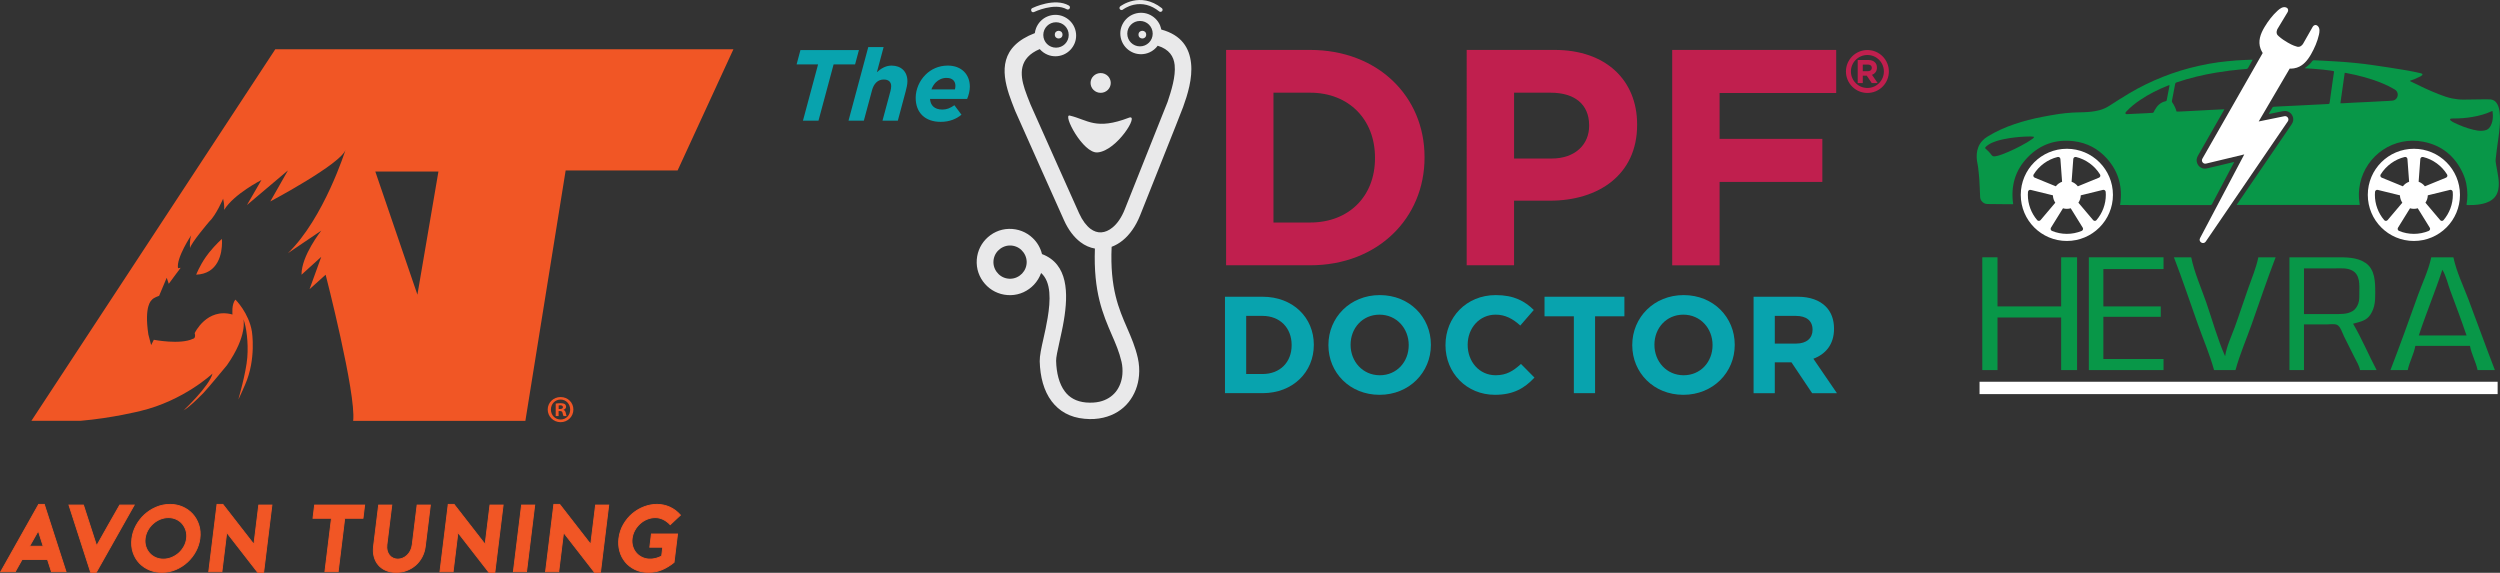 <?xml version="1.0" encoding="UTF-8"?><svg id="Layer_1" xmlns="http://www.w3.org/2000/svg" viewBox="0 0 2767.4 634.1"><rect x="0" y="0" width="2767.4" height="634.1" fill="#333333" stroke="none"/><path d="M623.74,453.76v-.17c1.69-.51,2.87-1.69,2.87-3.2,0-1.35-.59-2.45-1.35-3.04-1.01-.59-2.19-1.01-4.81-1.01-2.28,0-4.05.17-5.31.42v13.83h3.2v-5.57h1.52c1.77,0,2.61.67,2.87,2.19.42,1.6.68,2.87,1.1,3.37h3.46c-.34-.51-.59-1.35-1.01-3.46-.42-1.86-1.18-2.87-2.53-3.37ZM619.95,452.75h-1.52v-3.96c.34-.08.93-.17,1.77-.17,2.02,0,2.95.84,2.95,2.11,0,1.43-1.43,2.02-3.2,2.02Z" style="fill:#f15625;"/><path d="M620.54,439.51c-7.93,0-14.25,6.16-14.25,13.83s6.32,14,14.25,14,14.17-6.16,14.17-14-6.16-13.83-14.17-13.83ZM620.62,464.39c-6.24,0-10.79-4.89-10.79-11.05s4.55-11.05,10.71-11.05,10.62,4.97,10.62,11.13-4.47,10.96-10.54,10.96Z" style="fill:#f15625;"/><path d="M231.48,279.57c-1.21,1.52-2.4,3.08-3.51,4.68-7.26,10.4-10.79,19.81-10.79,19.81,5.89-.25,10.57-1.72,14.3-3.96,16.77-10.07,14.15-35.66,14.15-35.66,0,0-7.46,6.75-14.15,15.13Z" style="fill:#f15625;"/><path d="M304.75,54.49L34.76,465.82h54.38c35.47-3.06,66.34-10.89,66.34-10.89,48-11.44,79.75-41.38,79.75-41.38-3.36,13.89-32.05,40.78-32.05,40.78,7.52-4.21,22.53-19.86,22.53-19.86,6.44-7,25.58-30.25,25.58-30.25,23.22-33.26,18.1-51.01,18.1-51.01,3.31,7.98,5.69,25.93,4.36,42.59-1.35,17-9.93,46.35-9.93,46.35.75-.75,7.52-16.4,7.52-16.4,12.49-28.29,7.52-58.69,7.52-58.69-3.31-20.62-18.21-35.39-18.21-35.39-4.52,4.94-3.31,16.49-3.31,16.49-28.44-7.91-41.83,20.55-41.83,20.55,1.66,6.02-1.96,6.32-1.96,6.32-13.99,6.77-43.27,1.1-43.27,1.1l-2.97,5.87c-.65-2.82-3.08-11.75-3.08-11.75-4.94-32.48,3.73-38.1,3.73-38.1,1.5-2.56,8.16-4.66,8.16-4.66l8.41-20.02,2.29,6.7c3.81-5.34,13.18-17.75,13.18-17.75l-2.96.48c-2.07-11.47,14.63-36.47,14.63-36.47-2.19,6.23-1.28,14.2-1.28,14.2.89-5.46,21.08-29.15,21.08-29.15,7.52-6.92,15.52-25.51,15.52-25.51,1.67,6.6,1.16,12.34,1.16,12.34,10.78-17.6,41.24-33.03,41.24-33.03l-16.04,27.7,45.4-38.35-19.55,34.37s78.48-41.62,83.33-57.27c0,0-23.77,75.79-63.84,114.56l37-25.04s-22.15,27.86-21.92,48.84l21.86-19.81-12.98,35.86,17.83-16.05s33.95,131.92,30.47,161.76h190.62l44.59-277.18h123.93l61.77-134.15h-507.12ZM462.06,326.21l-46.62-136.36h69.89l-23.27,136.36Z" style="fill:#f15625;"/><path d="M49.02,558.31l24.06,74.55h-16.13l-4.35-13.5h-28.15c-1.17,2.11-2.45,4.38-3.84,6.8-1.39,2.42-2.63,4.66-3.72,6.7H.86l41.94-74.55h6.22ZM47.86,604.71l-5.49-17.08-9.69,17.08h15.18Z" style="fill:#f15625;"/><path d="M73.77,633.36h-17.18l-4.35-13.5h-27.49c-1.14,2.04-2.37,4.22-3.7,6.55-1.37,2.39-2.62,4.64-3.71,6.68l-.14.26H0l42.51-75.55h6.88l24.38,75.55ZM57.31,632.36h15.08l-23.74-73.55h-5.56L1.71,632.36h14.87c1.07-1.98,2.27-4.15,3.59-6.44,1.39-2.42,2.66-4.69,3.84-6.79l.14-.26h28.81l4.35,13.5ZM48.54,605.21h-16.73l10.68-18.82,6.05,18.82ZM33.53,604.21h13.64l-4.93-15.34-8.7,15.34Z" style="fill:#f15625;"/><path d="M100.39,633.6l-24.06-74.54h16.03l14.6,45.13c4.23-7.52,8.47-15.06,12.74-22.62,4.27-7.56,8.54-15.06,12.83-22.51h16.03l-42.05,74.54h-6.12Z" style="fill:#f15625;"/><path d="M106.8,634.1h-6.77l-24.38-75.54h17.08l14.36,44.39c4.04-7.19,8.1-14.4,12.18-21.62,4.27-7.56,8.59-15.14,12.84-22.51l.14-.25h17.17l-42.61,75.54ZM100.75,633.1h5.46l41.49-73.54h-14.88c-4.2,7.3-8.47,14.78-12.69,22.26-4.27,7.56-8.52,15.1-12.74,22.62l-.56,1-14.84-45.87h-14.98l23.74,73.54Z" style="fill:#f15625;"/><path d="M179.05,633.6c-4.71,0-9.21-.88-13.49-2.63-4.29-1.76-8-4.27-11.15-7.54-3.15-3.27-5.51-7.22-7.08-11.86-1.58-4.64-2.01-9.81-1.31-15.5.6-4.92,2.13-9.66,4.59-14.23,2.46-4.57,5.57-8.59,9.34-12.07,3.77-3.48,8.08-6.26,12.94-8.33,4.86-2.07,9.99-3.11,15.41-3.11,4.85,0,9.43.93,13.73,2.79,4.3,1.86,7.99,4.46,11.06,7.8,3.07,3.34,5.37,7.33,6.91,11.97,1.54,4.64,1.97,9.7,1.3,15.18-.6,4.85-2.11,9.54-4.52,14.08-2.42,4.53-5.51,8.54-9.28,12.02-3.77,3.48-8.08,6.26-12.94,8.33-4.86,2.07-10.03,3.11-15.51,3.11ZM186.49,572.97c-3.16,0-6.21.6-9.13,1.79-2.93,1.2-5.57,2.85-7.94,4.96-2.37,2.11-4.32,4.57-5.86,7.38-1.54,2.81-2.5,5.8-2.89,8.96-.39,3.16-.14,6.13.75,8.91.89,2.78,2.24,5.2,4.06,7.27,1.82,2.07,4.04,3.71,6.67,4.9,2.63,1.2,5.53,1.79,8.69,1.79s6.2-.6,9.13-1.79c2.92-1.19,5.55-2.83,7.88-4.9,2.33-2.07,4.26-4.5,5.8-7.27,1.54-2.78,2.5-5.75,2.89-8.91.39-3.16.14-6.15-.74-8.96-.89-2.81-2.24-5.27-4.05-7.38-1.82-2.11-4.04-3.76-6.67-4.96-2.63-1.19-5.49-1.79-8.58-1.79Z" style="fill:#f15625;"/><path d="M179.05,634.1c-4.76,0-9.36-.9-13.68-2.67-4.33-1.77-8.13-4.35-11.32-7.65-3.19-3.31-5.61-7.36-7.2-12.05-1.59-4.69-2.04-9.98-1.33-15.72.61-4.96,2.17-9.81,4.65-14.41,2.47-4.6,5.65-8.7,9.44-12.2,3.79-3.5,8.19-6.33,13.08-8.42,4.9-2.09,10.15-3.15,15.6-3.15,4.89,0,9.58.95,13.93,2.83,4.35,1.88,8.13,4.55,11.23,7.92,3.11,3.38,5.47,7.47,7.02,12.15,1.56,4.69,2,9.87,1.32,15.4-.6,4.88-2.14,9.68-4.58,14.25-2.43,4.56-5.59,8.65-9.38,12.15-3.79,3.5-8.19,6.33-13.08,8.42-4.9,2.09-10.18,3.15-15.71,3.15ZM188.29,558.81c-5.32,0-10.44,1.03-15.21,3.07-4.79,2.04-9.09,4.81-12.79,8.24-3.71,3.43-6.82,7.45-9.24,11.94-2.42,4.49-3.94,9.22-4.54,14.06-.69,5.59-.25,10.73,1.29,15.28,1.54,4.55,3.89,8.47,6.97,11.68,3.09,3.21,6.78,5.7,10.98,7.42,4.2,1.72,8.67,2.6,13.3,2.6,5.39,0,10.54-1.03,15.32-3.07,4.78-2.04,9.09-4.81,12.79-8.24,3.71-3.43,6.79-7.43,9.18-11.89,2.38-4.46,3.88-9.14,4.47-13.9.66-5.38.23-10.42-1.28-14.96-1.51-4.55-3.8-8.51-6.81-11.79-3.01-3.27-6.67-5.86-10.89-7.68-4.22-1.83-8.78-2.75-13.54-2.75ZM180.85,619.44c-3.22,0-6.22-.62-8.9-1.84-2.69-1.22-4.99-2.91-6.84-5.03-1.86-2.11-3.26-4.62-4.16-7.45-.91-2.83-1.17-5.9-.77-9.12.39-3.21,1.39-6.29,2.95-9.14,1.56-2.85,3.57-5.38,5.97-7.51,2.4-2.13,5.11-3.83,8.08-5.05,2.97-1.21,6.1-1.83,9.32-1.83s6.1.62,8.79,1.84c2.69,1.23,4.99,2.94,6.84,5.09,1.85,2.15,3.25,4.69,4.15,7.56.9,2.87,1.16,5.95.76,9.17-.4,3.22-1.39,6.27-2.95,9.09-1.55,2.81-3.54,5.3-5.9,7.41-2.36,2.1-5.06,3.78-8.02,4.99-2.97,1.21-6.1,1.83-9.32,1.83ZM186.49,573.47c-3.08,0-6.09.59-8.94,1.75-2.86,1.17-5.48,2.81-7.79,4.87-2.32,2.06-4.25,4.5-5.76,7.25-1.5,2.74-2.46,5.7-2.83,8.78-.38,3.08-.13,6,.73,8.7.86,2.7,2.2,5.09,3.96,7.1,1.76,2.01,3.95,3.62,6.5,4.78,2.55,1.16,5.4,1.75,8.48,1.75s6.09-.59,8.94-1.76c2.86-1.17,5.46-2.79,7.74-4.81,2.28-2.03,4.19-4.43,5.69-7.14,1.5-2.7,2.45-5.64,2.83-8.73.38-3.08.13-6.02-.73-8.75-.86-2.73-2.19-5.16-3.95-7.21-1.76-2.04-3.94-3.66-6.49-4.83-2.55-1.16-5.37-1.75-8.38-1.75Z" style="fill:#f15625;"/><path d="M240.24,558.31h6.43l34.42,44.28,5.35-43.55h14.55l-9.15,74.54h-6.54l-34.33-44.18-5.33,43.44h-14.55l9.15-74.55Z" style="fill:#f15625;"/><path d="M292.27,634.1h-7.22l-33.73-43.41-5.24,42.68h-15.56l9.27-75.55h7.12l33.83,43.52,5.25-42.78h15.56l-9.28,75.54ZM285.54,633.1h5.85l9.03-73.54h-13.54l-5.44,44.31-35.01-45.05h-5.74l-9.03,73.55h13.54l5.43-44.2,34.92,44.94Z" style="fill:#f15625;"/><path d="M401.83,573.71h-20.24l-7.26,59.15h-14.66l7.26-59.15h-20.46l1.8-14.66h55.36l-1.8,14.66Z" style="fill:#f15625;"/><path d="M374.77,633.36h-15.66l7.26-59.15h-20.46l1.92-15.66h56.36l-1.92,15.66h-20.24l-7.26,59.15ZM360.23,632.36h13.65l7.26-59.15h20.24l1.68-13.66h-54.35l-1.68,13.66h20.46l-7.26,59.15Z" style="fill:#f15625;"/><path d="M438.55,633.6c-4.22,0-7.99-.72-11.33-2.16-3.34-1.44-6.1-3.43-8.28-5.96-2.19-2.53-3.77-5.55-4.74-9.07-.98-3.51-1.2-7.38-.68-11.6l5.62-45.76h14.55l-5.39,43.86c-.3,2.46-.19,4.69.34,6.69.53,2,1.36,3.69,2.49,5.06s2.5,2.43,4.09,3.16c1.6.74,3.31,1.11,5.14,1.11s3.63-.37,5.41-1.11c1.78-.74,3.4-1.79,4.87-3.16,1.47-1.37,2.71-3.06,3.73-5.06,1.02-2,1.68-4.23,1.98-6.69l5.39-43.86h14.66l-5.62,45.76c-.52,4.22-1.7,8.08-3.53,11.6-1.84,3.51-4.18,6.54-7.02,9.07-2.84,2.53-6.11,4.52-9.8,5.96-3.69,1.44-7.65,2.16-11.87,2.16Z" style="fill:#f15625;"/><path d="M438.55,634.1c-4.27,0-8.15-.74-11.53-2.2-3.39-1.46-6.24-3.51-8.46-6.09-2.22-2.57-3.85-5.69-4.84-9.26-.99-3.56-1.22-7.53-.7-11.79l5.67-46.2h15.56l-5.46,44.42c-.29,2.38-.18,4.57.33,6.51.51,1.92,1.31,3.56,2.39,4.87,1.08,1.31,2.4,2.33,3.92,3.03,3.06,1.41,6.72,1.41,10.14,0,1.71-.71,3.3-1.74,4.72-3.07,1.42-1.33,2.64-2.99,3.63-4.92.99-1.94,1.64-4.14,1.93-6.53l5.44-44.3h15.66l-5.69,46.32c-.52,4.26-1.73,8.22-3.59,11.77-1.86,3.56-4.26,6.65-7.13,9.21-2.87,2.56-6.22,4.59-9.95,6.05-3.73,1.46-7.78,2.19-12.05,2.19ZM419.57,559.55l-5.56,45.32c-.51,4.14-.28,7.97.67,11.4.95,3.43,2.51,6.41,4.63,8.88,2.12,2.46,4.85,4.42,8.1,5.82,3.26,1.41,7,2.12,11.13,2.12s8.07-.72,11.68-2.13c3.62-1.41,6.86-3.38,9.65-5.86,2.78-2.48,5.1-5.48,6.91-8.93,1.8-3.45,2.97-7.29,3.48-11.43l5.55-45.2h-13.65l-5.33,43.42c-.31,2.51-.99,4.81-2.03,6.86-1.04,2.04-2.33,3.79-3.83,5.2-1.51,1.41-3.2,2.51-5.02,3.26-3.68,1.53-7.64,1.52-10.95,0-1.66-.76-3.09-1.87-4.27-3.3-1.17-1.42-2.04-3.19-2.59-5.25-.54-2.06-.66-4.37-.35-6.88l5.32-43.3h-13.54Z" style="fill:#f15625;"/><path d="M496.17,558.31h6.43l34.42,44.28,5.35-43.55h14.55l-9.15,74.54h-6.54l-34.33-44.18-5.33,43.44h-14.55l9.15-74.55Z" style="fill:#f15625;"/><path d="M548.21,634.1h-7.22l-.15-.19-33.58-43.22-5.24,42.68h-15.56l.07-.56,9.21-74.99h7.12l.15.19,33.68,43.33,5.25-42.78h15.56l-.07.56-9.21,74.98ZM541.48,633.1h5.85l9.03-73.54h-13.54l-5.44,44.31-35.01-45.05h-5.74l-9.03,73.55h13.54l5.43-44.2,34.92,44.94Z" style="fill:#f15625;"/><path d="M568.3,632.86l9.06-73.81h14.55l-9.06,73.81h-14.55Z" style="fill:#f15625;"/><path d="M583.29,633.36h-15.56l.07-.56,9.12-74.25h15.56l-.07.56-9.12,74.25ZM568.86,632.36h13.54l8.94-72.81h-13.54l-8.94,72.81Z" style="fill:#f15625;"/><path d="M613.09,558.31h6.43l34.42,44.28,5.35-43.55h14.55l-9.15,74.54h-6.54l-34.33-44.18-5.33,43.44h-14.55l9.15-74.55Z" style="fill:#f15625;"/><path d="M665.12,634.1h-7.22l-.15-.19-33.58-43.22-5.24,42.68h-15.56l.07-.56,9.21-74.99h7.12l.15.19,33.68,43.33,5.25-42.78h15.56l-.07.56-9.21,74.98ZM658.39,633.1h5.85l9.03-73.54h-13.54l-5.44,44.31-35.01-45.05h-5.74l-9.03,73.55h13.54l5.43-44.2,34.92,44.94Z" style="fill:#f15625;"/><path d="M721.12,591.1h28.89l-3.86,31.42c-4.44,3.58-8.95,6.33-13.5,8.22-4.56,1.9-9.44,2.85-14.64,2.85-5.69,0-10.73-1.07-15.11-3.21-4.37-2.14-7.98-4.96-10.83-8.44-2.84-3.48-4.87-7.47-6.07-11.97-1.2-4.5-1.51-9.14-.93-13.92.7-5.69,2.41-10.88,5.12-15.55,2.72-4.67,6.02-8.65,9.9-11.92,3.88-3.27,8.18-5.8,12.9-7.59,4.72-1.79,9.47-2.69,14.25-2.69s9.72,1.02,14.18,3.06c4.46,2.04,8.39,4.99,11.78,8.86l-11.31,10.54c-2.3-2.46-4.86-4.38-7.68-5.75-2.82-1.37-5.74-2.06-8.76-2.06s-6.21.6-9.13,1.79c-2.93,1.2-5.55,2.85-7.88,4.96-2.33,2.11-4.27,4.57-5.81,7.38-1.54,2.81-2.51,5.8-2.89,8.96-.39,3.16-.16,6.13.7,8.91.85,2.78,2.19,5.2,4.01,7.27,1.82,2.07,4.04,3.71,6.67,4.9,2.63,1.2,5.53,1.79,8.69,1.79,2.11,0,4.25-.3,6.44-.9,2.18-.6,4.25-1.42,6.21-2.48l1.2-9.81h-14.34l1.8-14.66Z" style="fill:#f15625;"/><path d="M718.02,634.1c-5.75,0-10.91-1.1-15.33-3.27-4.42-2.16-8.12-5.05-10.99-8.57-2.88-3.52-4.95-7.61-6.17-12.15-1.22-4.54-1.53-9.28-.94-14.11.7-5.74,2.45-11.03,5.19-15.74,2.73-4.7,6.1-8.75,10.01-12.05,3.91-3.29,8.29-5.87,13.04-7.68,4.75-1.81,9.6-2.72,14.43-2.72s9.88,1.04,14.38,3.1c4.51,2.06,8.52,5.08,11.94,8.98l.32.36-12.03,11.22-.34-.36c-2.25-2.4-4.78-4.3-7.53-5.64-2.74-1.33-5.61-2.01-8.54-2.01-3.08,0-6.09.59-8.94,1.75-2.86,1.17-5.47,2.81-7.74,4.86-2.28,2.06-4.2,4.5-5.71,7.25-1.5,2.74-2.46,5.7-2.84,8.78-.38,3.08-.15,6.01.68,8.7.83,2.7,2.14,5.08,3.91,7.09,1.76,2.01,3.95,3.62,6.5,4.78,4.25,1.94,9.46,2.33,14.79.87,2.05-.56,4.02-1.34,5.88-2.32l1.1-8.99h-14.34l1.92-15.66h29.9l-3.95,32.19-.16.13c-4.46,3.6-9.05,6.39-13.62,8.3-4.59,1.91-9.58,2.88-14.83,2.88ZM727.26,558.81c-4.7,0-9.43.89-14.07,2.65-4.65,1.77-8.94,4.29-12.76,7.51-3.82,3.22-7.11,7.18-9.79,11.78-2.67,4.59-4.37,9.76-5.06,15.36-.58,4.7-.27,9.31.91,13.73,1.18,4.41,3.19,8.37,5.97,11.78,2.78,3.41,6.37,6.2,10.66,8.3,4.28,2.1,9.29,3.16,14.89,3.16,5.11,0,9.97-.94,14.44-2.81,4.44-1.85,8.88-4.55,13.22-8.02l3.76-30.66h-27.88l-1.68,13.66h14.34l-1.31,10.62-.23.12c-1.99,1.07-4.11,1.92-6.31,2.52-5.55,1.52-11,1.1-15.46-.92-2.69-1.22-4.99-2.91-6.84-5.03-1.86-2.11-3.24-4.62-4.11-7.46-.87-2.83-1.11-5.9-.72-9.12.39-3.21,1.39-6.28,2.95-9.14,1.56-2.85,3.55-5.38,5.91-7.51,2.36-2.13,5.06-3.83,8.03-5.05,2.97-1.21,6.11-1.83,9.32-1.83s6.11.71,8.98,2.11c2.72,1.32,5.24,3.17,7.48,5.49l10.59-9.87c-3.25-3.62-7.05-6.43-11.29-8.37-4.37-2-9.07-3.01-13.97-3.01Z" style="fill:#f15625;"/><path d="M2672.07,164.69c-28.18,0-51.02,22.84-51.02,51.02s22.84,51.03,51.02,51.03,51.02-22.85,51.02-51.03-22.84-51.02-51.02-51.02ZM2682.24,173.78c10.92,2.65,20.59,9.69,26.54,19.3.39.63.5,1.38.28,2.06-.23.7-.76,1.26-1.48,1.55l-23.32,9.55c-1.78-2.28-4.17-4.04-6.94-5.04l1.87-25.15c.11-1.54,1.55-2.62,3.05-2.26ZM2635.34,193.09c5.96-9.62,15.63-16.66,26.55-19.31,1.53-.37,2.94.72,3.05,2.26l1.86,25.15c-2.76,1-5.16,2.76-6.93,5.04l-23.34-9.55c-.7-.29-1.23-.85-1.46-1.54-.23-.69-.13-1.42.26-2.06ZM2641.08,244.53c-.72,0-1.39-.32-1.88-.89-6.63-7.79-10.29-17.7-10.29-27.92,0-1.13.04-2.2.14-3.29.11-1.53,1.55-2.57,3.08-2.21l24.51,6c.1,3.02,1.05,5.83,2.64,8.17l-16.27,19.22c-.5.59-1.2.92-1.93.92ZM2689.91,254.08c-.22.69-.74,1.25-1.42,1.53-5.23,2.16-10.75,3.26-16.43,3.26s-11.17-1.09-16.41-3.25c-.68-.28-1.2-.83-1.42-1.51-.22-.7-.12-1.47.28-2.11l13.28-21.44c1.36.39,2.79.61,4.28.61s2.92-.22,4.29-.62l13.27,21.44c.4.63.51,1.4.29,2.09ZM2704.92,243.64c-.47.56-1.15.89-1.87.89s-1.44-.34-1.93-.93l-16.27-19.22c1.59-2.34,2.54-5.15,2.63-8.17l24.49-6c1.57-.37,2.99.68,3.1,2.22.1,1.09.14,2.16.14,3.28,0,10.2-3.66,20.12-10.31,27.92Z" style="fill:#fff;"/><path d="M2287.92,164.69c-28.18,0-51.02,22.84-51.02,51.02s22.84,51.03,51.02,51.03,51.02-22.85,51.02-51.03-22.84-51.02-51.02-51.02ZM2298.09,173.78c10.92,2.65,20.59,9.69,26.54,19.3.39.63.5,1.38.28,2.06-.23.7-.76,1.26-1.48,1.55l-23.32,9.55c-1.78-2.28-4.17-4.04-6.94-5.04l1.87-25.15c.11-1.54,1.55-2.62,3.05-2.26ZM2251.19,193.09c5.96-9.62,15.63-16.66,26.55-19.31,1.53-.37,2.94.72,3.05,2.26l1.86,25.15c-2.76,1-5.16,2.76-6.93,5.04l-23.34-9.55c-.7-.29-1.23-.85-1.46-1.54-.23-.69-.13-1.42.26-2.06ZM2256.93,244.53c-.72,0-1.39-.32-1.88-.89-6.63-7.79-10.29-17.7-10.29-27.92,0-1.13.04-2.2.14-3.29.11-1.53,1.55-2.57,3.08-2.21l24.51,6c.1,3.02,1.05,5.83,2.64,8.17l-16.27,19.22c-.5.59-1.2.92-1.93.92ZM2305.76,254.08c-.22.69-.74,1.25-1.42,1.53-5.23,2.16-10.75,3.26-16.43,3.26s-11.17-1.09-16.41-3.25c-.68-.28-1.2-.83-1.42-1.51-.22-.7-.12-1.47.28-2.11l13.28-21.44c1.36.39,2.79.61,4.28.61s2.92-.22,4.29-.62l13.27,21.44c.4.63.51,1.4.29,2.09ZM2320.77,243.64c-.47.56-1.15.89-1.87.89s-1.44-.34-1.93-.93l-16.27-19.22c1.59-2.34,2.54-5.15,2.63-8.17l24.49-6c1.57-.37,2.99.68,3.1,2.22.1,1.09.14,2.16.14,3.28,0,10.2-3.66,20.12-10.31,27.92Z" style="fill:#fff;"/><path d="M2191.28,422.58v13.68h573.5v-13.68h-573.5Z" style="fill:#fff;"/><polygon points="2281.62 339.2 2211.16 339.2 2211.16 284.83 2194.32 284.83 2194.32 409.66 2211.16 409.66 2211.16 351.46 2281.62 351.46 2281.62 409.66 2299.23 409.66 2299.23 284.83 2281.62 284.83 2281.62 339.2" style="fill:#089748;"/><path d="M2488.91,318.53c-5.16,14.5-9.84,29.19-15.12,43.65-3.73,10.22-9.09,21.39-10.68,32.16-8.47-19.11-14.08-39.98-20.94-59.73-5.67-16.33-13.07-32.82-16.58-49.78h-19.14c9.46,24.51,17.76,49.53,26.57,74.28,5.95,16.72,13.18,33.42,17.85,50.54h23.74c4.67-17.12,11.9-33.82,17.85-50.54,8.81-24.75,17.11-49.77,26.57-74.28h-19.14c-2.38,11.49-7.03,22.66-10.96,33.69Z" style="fill:#089748;"/><path d="M2622.14,350.62c2.99-3.33,4.96-7.86,5.99-12.18,1.15-4.83,1.15-9.63,1.15-14.55,0-11.45-.07-25.66-10.72-32.85-9.65-6.51-21.78-6.21-32.93-6.21h-51.31v124.82h16.08v-50.54h25.27c3.33,0,8.22-.89,11.32.46,3.79,1.65,5.89,9.07,7.63,12.56l11.87,23.74c2.21,4.43,5.06,8.87,5.94,13.78h18.38c-8.9-16.92-16.4-34.8-26.04-51.31,6.07-1.71,12.95-2.82,17.36-7.73ZM2584.11,347.63h-33.69v-50.54h34.46c6.29,0,13.43-.73,19.14,2.47,8.72,4.88,7.66,15.78,7.66,24.33,0,4.14.23,8.29-1.19,12.25-1.21,3.4-3.32,6.5-6.47,8.36-6.01,3.53-13.23,3.13-19.91,3.13Z" style="fill:#089748;"/><polygon points="2312.25 409.66 2394.95 409.66 2394.95 397.4 2328.33 397.4 2328.33 350.69 2391.89 350.69 2391.89 339.2 2328.33 339.2 2328.33 297.85 2394.95 297.85 2394.95 284.83 2312.25 284.83 2312.25 409.66" style="fill:#089748;"/><path d="M2733.11,333.08c-5.89-15.6-13.87-31.91-17.29-48.25h-24.51c-2.98,14.38-9.85,28.31-14.79,42.12-9.87,27.65-19.83,55.32-30.4,82.71h19.14c1.9-9.17,6.85-17.68,8.42-26.8h60.5c1.57,9.12,6.53,17.63,8.42,26.8h19.14c-9.81-25.42-19.04-51.08-28.66-76.58ZM2677.53,371.37c7.98-24.48,18.06-48.27,26.04-72.75,4.19,6.66,5.99,15.6,8.75,22.97,6.17,16.5,12.41,33.09,18.05,49.78h-52.84Z" style="fill:#089748;"/><path d="M2565.78,28.91c-.99-.98-2.31-1.66-3.89-.94-.8.36-1.43,1.02-1.87,1.78l-10.66,18.78s-2.9,4.93-7.51,2.84c0,0-3.81-.89-9.48-4.28-2.9-1.74-6.45-3.85-10.07-7.12-4.08-3-1.21-7.94-1.21-7.94l11.15-18.5c.45-.75.72-1.62.64-2.5-.15-1.73-1.39-2.55-2.73-2.93-3.31-.93-6.55,1.54-8.85,3.62-5.81,5.25-10.58,11.57-14.6,18.29-4.42,7.38-7.5,15.65-4.29,24.12.61,1.6,1.39,3.12,2.3,4.55l-66.78,116.99c-1.6,2.81.92,6.18,4.07,5.42l42.32-10.16-48.96,92.67c-2.16,4.06,3.57,7.62,6.26,3.89l90.91-133.15c1.87-2.74-.54-6.37-3.79-5.7l-28.46,5.81,34.32-58.54c1.56.06,3.12,0,4.68-.24,8.95-1.36,14.65-8.09,18.92-15.57,3.88-6.8,7.05-14.06,8.78-21.69.68-3.02,1.25-7.06-1.18-9.49Z" style="fill:#fff;"/><path d="M2612.14,226.86h-136.26c.34-.52.6-.93.87-1.33,12.5-18.32,25.01-36.63,37.51-54.95,7.42-10.87,14.84-21.74,22.26-32.6.97-1.42,1.69-2.92,1.95-4.65.67-4.46-2.38-9.16-7.07-10.27-1.67-.4-3.28-.23-4.92.11-4.63.96-9.27,1.91-13.91,2.86-.3.06-.62.06-1.06.09.14-.36.21-.62.33-.84,1.18-2.03,2.38-4.04,3.54-6.08.38-.66.83-.99,1.63-1.02,2.39-.1,4.77-.3,7.16-.42,6.48-.32,12.96-.61,19.43-.93,5.47-.27,10.93-.55,16.4-.83,5.47-.28,10.93-.55,16.4-.83,2.2-.11,2.21-.11,2.52-2.29,1.06-7.46,2.09-14.93,3.15-22.4.5-3.5,1.02-7,1.53-10.5.05-.36.05-.72.07-1.05-1.77-.94-18.79-2.71-32.54-3.39.36-.29.6-.52.87-.7,2.96-2,5.57-4.38,7.66-7.29.49-.69,1.03-.89,1.86-.84,3.44.2,6.89.31,10.34.49,4.36.23,8.73.48,13.09.74,3.35.2,6.7.4,10.05.66,3.71.29,7.42.62,11.13.99,3.71.36,7.41.73,11.11,1.19,4.29.54,8.56,1.15,12.84,1.78,5.32.78,10.64,1.56,15.95,2.4,6.54,1.03,13.08,2.03,19.59,3.19,4.61.82,9.18,1.87,13.77,2.83.53.11,1.07.29,1.55.55.74.4.87.96.3,1.57-.49.53-1.07,1.04-1.71,1.36-2.14,1.06-4.3,2.07-6.5,3.02-1.31.56-2.68.97-4.02,1.45-.42.15-.82.34-1.42.58.41.3.63.51.89.64,10.26,5.09,20.59,10.01,31.27,14.18,4.84,1.89,9.72,3.67,14.84,4.67,4.12.81,8.28,1.28,12.47,1.26,7.5-.03,15-.21,22.5-.3,2.12-.03,4.23,0,6.35.05,3.83.09,6.65,1.87,8.5,5.21,1.42,2.58,2.09,5.39,2.48,8.28.77,5.69.56,11.38.1,17.08-.65,8.16-1.92,16.25-3.05,24.35-.53,3.78-.91,7.58-1.33,11.37-.23,2.08.16,4.13.51,6.17.76,4.35,1.63,8.68,2.28,13.04.71,4.7,1.04,9.42.14,14.14-1.07,5.62-4,9.91-8.97,12.77-3.4,1.95-7.1,3-10.92,3.68-4.64.83-9.33.97-14.02.93-.36,0-.72-.08-1.18-.13,0-.44-.06-.84,0-1.22.61-3.27.84-6.58.84-9.89,0-8.33-1.52-16.4-5-23.99-8.65-18.85-23.14-30.78-43.45-34.84-33-6.61-63.72,14.95-70.36,46.3-1.53,7.23-1.76,14.5-.55,21.8.1.58.13,1.17.21,1.85ZM2590.72,114.32c.9,0,1.62.03,2.33,0,4.22-.23,8.45-.49,12.67-.7,4.64-.24,9.28-.43,13.92-.65,2.11-.1,4.23-.21,6.34-.32,4.5-.24,9-.47,13.5-.72,3.03-.17,6.08-.21,9.08-.56,4.05-.48,6.54-4.59,5.37-8.5-.54-1.78-1.7-3.01-3.25-3.94-4.15-2.48-8.49-4.6-12.95-6.47-13.03-5.47-26.61-9.02-40.46-11.63-.52-.1-1.05-.15-1.75-.24-1.6,11.28-3.19,22.4-4.8,33.75ZM2759.09,122.94c-.39.06-.53.06-.66.1-.18.05-.35.12-.51.2-6.68,3.11-13.73,4.94-20.95,6.2-7.08,1.23-14.23,1.77-21.42,1.71-.64,0-1.29.01-1.92.1-.62.09-1.48.14-1.51.91-.02.47.45,1.12.88,1.43,1.03.76,2.12,1.47,3.27,2.03,6.87,3.37,13.96,6.16,21.41,7.96,3.18.77,6.4,1.37,9.69,1.18,5.78-.33,8.47-2.01,10.68-7.7,1.21-3.14,1.52-6.43,1.45-9.76-.03-1.41-.25-2.82-.39-4.35Z" style="fill:#089748;"/><path d="M2409.47,123.44c1.41,0,2.74.05,4.07,0,5.1-.24,10.2-.5,15.3-.77,6.29-.33,12.58-.69,18.87-1.02,4.32-.22,8.64-.41,12.96-.61.45-.02.91,0,1.58,0-.3.58-.51,1.02-.75,1.44-9.48,16.62-18.96,33.25-28.46,49.86-1.56,2.72-1.99,5.5-.82,8.45,1.65,4.18,5.92,6.64,10.32,5.73,4.54-.95,9.04-2.1,13.55-3.18,5.36-1.28,10.72-2.57,16.08-3.86.25-.06.51-.07.94-.12-.23.52-.38.89-.56,1.24-7.92,15.01-15.86,30.01-23.76,45.03-.51.98-1.1,1.36-2.23,1.36-32.72-.03-65.44-.02-98.16-.03-.49,0-.98-.05-1.54-.08,3.08-19.41-1.43-36.61-14.46-51.25-9.83-11.04-22.26-17.6-36.94-19.36-19.87-2.37-37.11,3.58-51,17.98-13.9,14.41-18.78,31.94-15.97,51.73-.54.04-.89.1-1.25.1-1.84,0-3.68,0-5.52-.02-7.18-.07-14.36-.16-21.53-.22-2.82-.03-5.06-1.17-6.73-3.43-.99-1.33-1.47-2.86-1.54-4.5-.29-6.39-.48-12.78-.89-19.16-.29-4.58-.82-9.16-1.36-13.72-.27-2.32-.9-4.6-1.21-6.92-.68-5.12-.47-10.19,1.4-15.09,1.99-5.2,5.64-8.98,10.31-11.86,9.44-5.83,19.51-10.27,30-13.82,10.03-3.4,20.27-6,30.66-7.98,6.09-1.16,12.2-2.3,18.33-3.2,4.77-.7,9.59-1.14,14.4-1.49,3.94-.29,7.91-.25,11.86-.38,6.26-.2,12.48-.7,18.57-2.31,3.82-1.01,7.35-2.59,10.69-4.7,7.54-4.77,15-9.68,22.69-14.2,23.83-14.02,49.27-24.06,76.26-30.12,7.27-1.63,14.58-3.05,21.96-4.01,6.52-.84,13.06-1.51,19.61-2.03,5.55-.44,11.12-.55,16.68-.81.49-.02.99,0,1.66,0-.22.5-.34.83-.51,1.13-1.49,2.64-3.03,5.26-4.48,7.93-.43.79-1,1.1-1.85,1.17-2.43.19-4.86.39-7.28.63-3.75.38-7.51.72-11.24,1.21-4.87.64-9.75,1.33-14.6,2.13-15.03,2.48-29.82,5.99-44.25,10.92-.88.3-1.32.74-1.5,1.7-1.17,6.28-2.42,12.54-3.61,18.82-.08.41-.03.97.19,1.29,2.16,3.13,3.83,6.49,4.88,10.15.02.08.1.15.19.28ZM2401.5,94.18c-.54.17-.93.27-1.3.41-11.03,4.33-21.6,9.59-31.41,16.27-5.38,3.66-10.44,7.7-14.9,12.45-.35.37-.71.74-.96,1.17-.46.78-.12,1.6.76,1.83.34.09.73.06,1.09.04,2.2-.11,4.41-.23,6.61-.34,4.73-.22,9.46-.43,14.2-.66,2.39-.12,4.77-.31,7.16-.42.69-.03,1.09-.28,1.36-.92.3-.72.66-1.42,1.04-2.1,2.75-4.94,6.45-8.71,12.25-9.87.72-.14.95-.56,1.07-1.22.97-5.1,1.98-10.19,2.96-15.29.07-.39.05-.8.08-1.36ZM2197.24,163.86c.53.49.95.9,1.4,1.3,2.18,1.92,4.21,4,5.89,6.37.89,1.25,1.99,1.65,3.43,1.52,2.87-.26,5.58-1.16,8.25-2.15,9.46-3.52,18.48-7.98,27.2-13.03,2.3-1.33,4.48-2.88,6.7-4.36.41-.28.79-.64,1.1-1.03.52-.65.33-1.13-.51-1.22-1.1-.12-2.2-.21-3.3-.2-7.59.07-15.15.64-22.66,1.79-5.09.78-10.13,1.79-15.03,3.39-3.11,1.02-6.13,2.24-8.85,4.1-1.37.93-2.65,1.97-3.62,3.53Z" style="fill:#089748;"/><path d="M1356,328.48h41.63c33.54,0,56.72,23.02,56.72,53.06v.3c0,30.04-23.18,53.37-56.72,53.37h-41.63v-106.73ZM1379.48,349.68v64.34h18.14c19.21,0,32.17-12.96,32.17-31.87v-.3c0-18.91-12.96-32.17-32.17-32.17h-18.14Z" style="fill:#08a3ae;"/><path d="M1470.5,382.15v-.3c0-30.34,23.94-55.2,56.87-55.2s56.57,24.55,56.57,54.89v.3c0,30.34-23.94,55.2-56.87,55.2s-56.57-24.55-56.57-54.89ZM1559.39,382.15v-.3c0-18.3-13.42-33.54-32.32-33.54s-32.02,14.94-32.02,33.24v.3c0,18.3,13.42,33.54,32.32,33.54s32.02-14.94,32.02-33.24Z" style="fill:#08a3ae;"/><path d="M1600.1,382.15v-.3c0-30.34,22.87-55.2,55.65-55.2,20.13,0,32.17,6.71,42.08,16.47l-14.94,17.23c-8.23-7.47-16.62-12.05-27.29-12.05-17.99,0-30.95,14.94-30.95,33.24v.3c0,18.3,12.65,33.54,30.95,33.54,12.2,0,19.67-4.88,28.05-12.5l14.94,15.09c-10.98,11.74-23.18,19.06-43.76,19.06-31.41,0-54.74-24.24-54.74-54.89Z" style="fill:#08a3ae;"/><path d="M1742.2,350.13h-32.48v-21.65h88.43v21.65h-32.48v85.08h-23.48v-85.08Z" style="fill:#08a3ae;"/><path d="M1806.84,382.15v-.3c0-30.34,23.94-55.2,56.87-55.2s56.57,24.55,56.57,54.89v.3c0,30.34-23.94,55.2-56.87,55.2s-56.57-24.55-56.57-54.89ZM1895.73,382.15v-.3c0-18.3-13.42-33.54-32.32-33.54s-32.02,14.94-32.02,33.24v.3c0,18.3,13.42,33.54,32.32,33.54s32.02-14.94,32.02-33.24Z" style="fill:#08a3ae;"/><path d="M1941.16,328.48h48.79c13.57,0,24.09,3.81,31.1,10.83,5.95,5.95,9.15,14.33,9.15,24.4v.3c0,17.23-9.3,28.05-22.87,33.09l26.07,38.12h-27.45l-22.87-34.15h-18.45v34.15h-23.48v-106.73ZM1988.43,380.32c11.44,0,17.99-6.1,17.99-15.09v-.3c0-10.06-7.01-15.25-18.45-15.25h-23.33v30.65h23.79Z" style="fill:#08a3ae;"/><path d="M1357.24,55.26h92.98c74.93,0,126.69,51.43,126.69,118.52v.68c0,67.09-51.77,119.2-126.69,119.2h-92.98V55.26ZM1409.68,102.6v143.72h40.53c42.91,0,71.86-28.95,71.86-71.18v-.68c0-42.23-28.95-71.86-71.86-71.86h-40.53Z" style="fill:#c01f4e;"/><path d="M1623.56,55.26h97.4c56.88,0,91.27,33.72,91.27,82.42v.68c0,55.17-42.91,83.78-96.38,83.78h-39.85v71.52h-52.45V55.26ZM1717.56,175.49c26.22,0,41.55-15.67,41.55-36.1v-.68c0-23.5-16.35-36.1-42.57-36.1h-40.53v72.88h41.55Z" style="fill:#c01f4e;"/><path d="M1851.07,55.26h181.53v47.68h-129.08v50.75h113.75v47.68h-113.75v92.3h-52.45V55.26Z" style="fill:#c01f4e;"/><path d="M2056.41,66.41h11.66c3.24,0,5.76.91,7.43,2.59,1.42,1.42,2.19,3.43,2.19,5.83v.07c0,4.12-2.22,6.7-5.47,7.91l6.23,9.11h-6.56l-5.47-8.16h-4.41v8.16h-5.61v-25.51ZM2067.7,78.8c2.73,0,4.3-1.46,4.3-3.61v-.07c0-2.4-1.68-3.64-4.41-3.64h-5.57v7.32h5.68Z" style="fill:#c01f4e;"/><path d="M2067.14,60.88c10.08,0,18.25,8.17,18.25,18.25s-8.17,18.25-18.25,18.25-18.25-8.17-18.25-18.25,8.17-18.25,18.25-18.25M2067.14,55.38c-3.2,0-6.31.63-9.25,1.87-2.83,1.2-5.37,2.91-7.55,5.09-2.18,2.18-3.89,4.72-5.09,7.55-1.24,2.93-1.87,6.04-1.87,9.25s.63,6.31,1.87,9.25c1.2,2.83,2.91,5.37,5.09,7.55,2.18,2.18,4.72,3.89,7.55,5.09,2.93,1.24,6.04,1.87,9.25,1.87s6.31-.63,9.25-1.87c2.83-1.2,5.37-2.91,7.55-5.09s3.89-4.72,5.09-7.55c1.24-2.93,1.87-6.04,1.87-9.25s-.63-6.31-1.87-9.25c-1.2-2.83-2.91-5.37-5.09-7.55-2.18-2.18-4.72-3.89-7.55-5.09-2.93-1.24-6.04-1.87-9.25-1.87h0Z" style="fill:#c01f4e;"/><path d="M905.59,71.27h-23.78l4.24-15.85h64.74l-4.24,15.85h-23.78l-16.74,62.28h-17.19l16.74-62.28Z" style="fill:#08a3ae;"/><path d="M961.17,52.07h16.97l-7.48,27.91c4.13-3.8,9.49-7.37,16.18-7.37,10.72,0,17.64,6.59,17.64,17.41,0,3.35-1,7.59-2.01,11.39l-8.6,32.15h-16.97l8.82-32.82c.45-1.67.78-3.91.78-5.36,0-4.8-3.01-7.37-8.26-7.37-6.7,0-11.05,4.8-12.95,11.94l-9.04,33.6h-16.97l21.88-81.48Z" style="fill:#08a3ae;"/><path d="M1029.48,109.56c.56,7.03,4.8,11.72,13.73,11.72,4.46,0,8.37-1.34,13.28-4.8l7.81,10.49c-5.36,4.46-12.84,7.92-22.99,7.92-17.19,0-27.68-10.05-27.68-26.57,0-9.26,4.02-18.75,10.83-25.56,6.14-6.14,14.62-10.16,24.67-10.16,15.52,0,24.45,10.05,24.45,23.33,0,4.24-1.12,9.04-3.01,13.62h-41.08ZM1031.04,98.96h26.01c.33-1.12.56-2.46.56-3.91,0-4.91-2.9-8.82-9.82-8.82-4.69,0-8.82,1.9-11.94,5.02-2.12,2.12-3.68,4.69-4.8,7.7Z" style="fill:#08a3ae;"/><path d="M1318.45,69.97c-1.8-16.84-10.34-31.15-32.95-37.28-.36-1.68-.84-3.25-1.44-4.81-2.53-5.77-7.22-9.98-12.63-12.15-5.41-2.16-11.79-2.16-17.56.36-5.77,2.53-9.98,7.22-12.15,12.63-2.16,5.41-2.16,11.79.36,17.56,2.53,5.77,7.22,9.98,12.63,12.15,5.41,2.16,11.79,2.16,17.56-.36,3.85-1.68,6.98-4.33,9.26-7.46,12.87,3.97,17.8,12.03,18.76,21.29,1.32,12.75-3.73,28.62-7.82,40.89h0c-.36.96-12.99,32.83-25.98,65.18-7.94,20.08-15.99,40.29-21.41,53.76h0c-3.61,9.14-8.42,15.99-13.71,20.2-3.97,3.25-8.18,5.05-12.39,5.29-3.97.24-8.06-1.08-11.91-3.97-4.57-3.49-8.9-9.14-12.51-17.08-5.77-12.87-15.27-34.15-24.77-55.32-14.19-31.75-28.26-63.14-28.86-64.7l-.72-1.8c-2.04-4.93-4.09-10.34-5.89-15.63-5.41-16.6-6.73-34.51,16.6-44.38,2.53,2.89,5.65,5.05,9.02,6.37,5.41,2.16,11.79,2.16,17.56-.36,5.77-2.53,9.98-7.22,12.15-12.63,2.16-5.41,2.16-11.79-.36-17.56-2.53-5.77-7.22-9.98-12.63-12.15-5.41-2.16-11.79-2.16-17.56.36-5.77,2.53-9.98,7.22-12.15,12.63-.72,1.8-1.2,3.73-1.44,5.65-38.6,14.79-36.92,42.21-28.62,67.71,1.92,5.89,4.21,11.54,6.25,16.84l.72,1.8c.72,1.68,14.79,33.31,29.1,65.3,9.5,21.17,19,42.45,24.77,55.32,4.93,11.06,11.3,19.12,18.28,24.41,5.05,3.85,10.46,6.13,15.99,7.1-1.8,48.34,9.02,73,18.64,95.37,4.33,9.86,8.3,19.12,10.82,29.94h0c1.08,4.69,1.32,9.38.96,13.95-.6,7.34-3.13,14.07-7.34,19.36-4.21,5.17-10.22,9.14-18.04,10.94h0c-4.33.96-9.26,1.32-14.91.84-10.7-.96-18.4-5.41-23.45-12.27-6.25-8.3-9.26-20.32-9.62-33.79-.12-3.85,1.68-11.67,3.73-21.05,1.56-7.34,3.49-15.39,4.81-23.57,5.05-30.06,4.93-62.66-24.17-73.6-1.68-6.98-5.41-13.23-10.46-17.92-6.85-6.49-16.11-10.22-26.22-9.98h0c-10.1.24-19.12,4.69-25.62,11.54-6.49,6.85-10.22,16.11-9.98,26.22h0c.24,10.1,4.69,19.12,11.54,25.62,6.85,6.49,16.11,10.22,26.22,9.98h0c10.1-.24,19.12-4.69,25.62-11.54,3.49-3.73,6.13-8.06,7.94-12.99,11.3,9.98,10.46,30.43,7.22,49.67-1.32,8.06-3.01,15.75-4.57,22.61-2.41,10.58-4.33,19.48-4.21,25.49.48,17.08,4.45,32.71,13.23,44.26,8.18,10.82,20.08,17.92,36.44,19.36,7.46.72,14.31.24,20.56-1.2h0c12.15-2.77,21.65-9.02,28.26-17.32,6.61-8.3,10.46-18.4,11.42-29.22.6-6.37.12-13.11-1.32-19.6h0c-2.77-12.27-7.22-22.49-11.91-33.31-9.02-20.8-19.12-43.77-17.08-89.71,4.21-1.56,8.42-3.97,12.27-7.1,7.7-6.25,14.43-15.63,19.24-27.66h0c5.17-13.11,13.35-33.55,21.41-53.76,12.87-32.23,25.49-64.1,26.22-66.26h0c4.93-13.59,10.58-31.75,8.78-48.46ZM1261.92,51.33c-7.82,0-14.07-6.25-14.07-14.07s6.25-14.07,14.07-14.07,14.07,6.25,14.07,14.07-6.37,14.07-14.07,14.07ZM1168.96,24.63c7.82,0,14.07,6.25,14.07,14.07s-6.25,14.07-14.07,14.07-14.07-6.25-14.07-14.07,6.37-14.07,14.07-14.07ZM1131.44,302.79c-3.25,3.37-7.82,5.65-12.87,5.77h0c-5.05.12-9.74-1.8-13.11-5.05-3.37-3.25-5.65-7.82-5.77-12.87h0c-.12-5.05,1.8-9.74,5.05-13.11,3.25-3.37,7.82-5.65,12.87-5.77h0c5.05-.12,9.74,1.8,13.11,5.05,3.37,3.25,5.65,7.82,5.77,12.87h0c.12,5.05-1.8,9.62-5.05,13.11Z" style="fill:#e9e9ea;"/><ellipse cx="1218.39" cy="91.82" rx="11.18" ry="10.94" style="fill:#e9e9ea;"/><circle cx="1264.53" cy="38.35" r="4.26" style="fill:#e9e9ea;"/><path d="M1184.18,127.93c20.08,4.77,28.67,16.5,65.51,2.36,12.08-4.64-13.09,36.53-34.68,38.44-16.2,1.44-39.16-42.78-30.82-40.8Z" style="fill:#e9e9ea;"/><circle cx="1171.89" cy="38.35" r="4.26" style="fill:#e9e9ea;"/><path d="M1142.86,13.42c.57.2,1.22.17,1.83-.13.15-.07,22.4-10.71,36.16-3.03,1.17.66,2.58.26,3.24-.92.66-1.17.26-2.58-.92-3.24-15.72-8.99-39.5,2.39-40.42,2.83-1.22.6-1.69,1.96-1.1,3.18.14.69.63,1.11,1.2,1.31Z" style="fill:#e9e9ea;"/><path d="M1243.08,10.57s4.7-3.65,11.94-5.29c9.74-2.1,19.24.23,28.14,7.34.79.66,1.76.66,2.6.18.21-.12.52-.3.67-.52.81-1.01.67-2.46-.34-3.27-24.1-18.92-45.69-2.17-46-1.99-1.03.86-1.16,2.33-.36,3.25.86,1.03,2.33,1.16,3.36.3Z" style="fill:#e9e9ea;"/></svg>